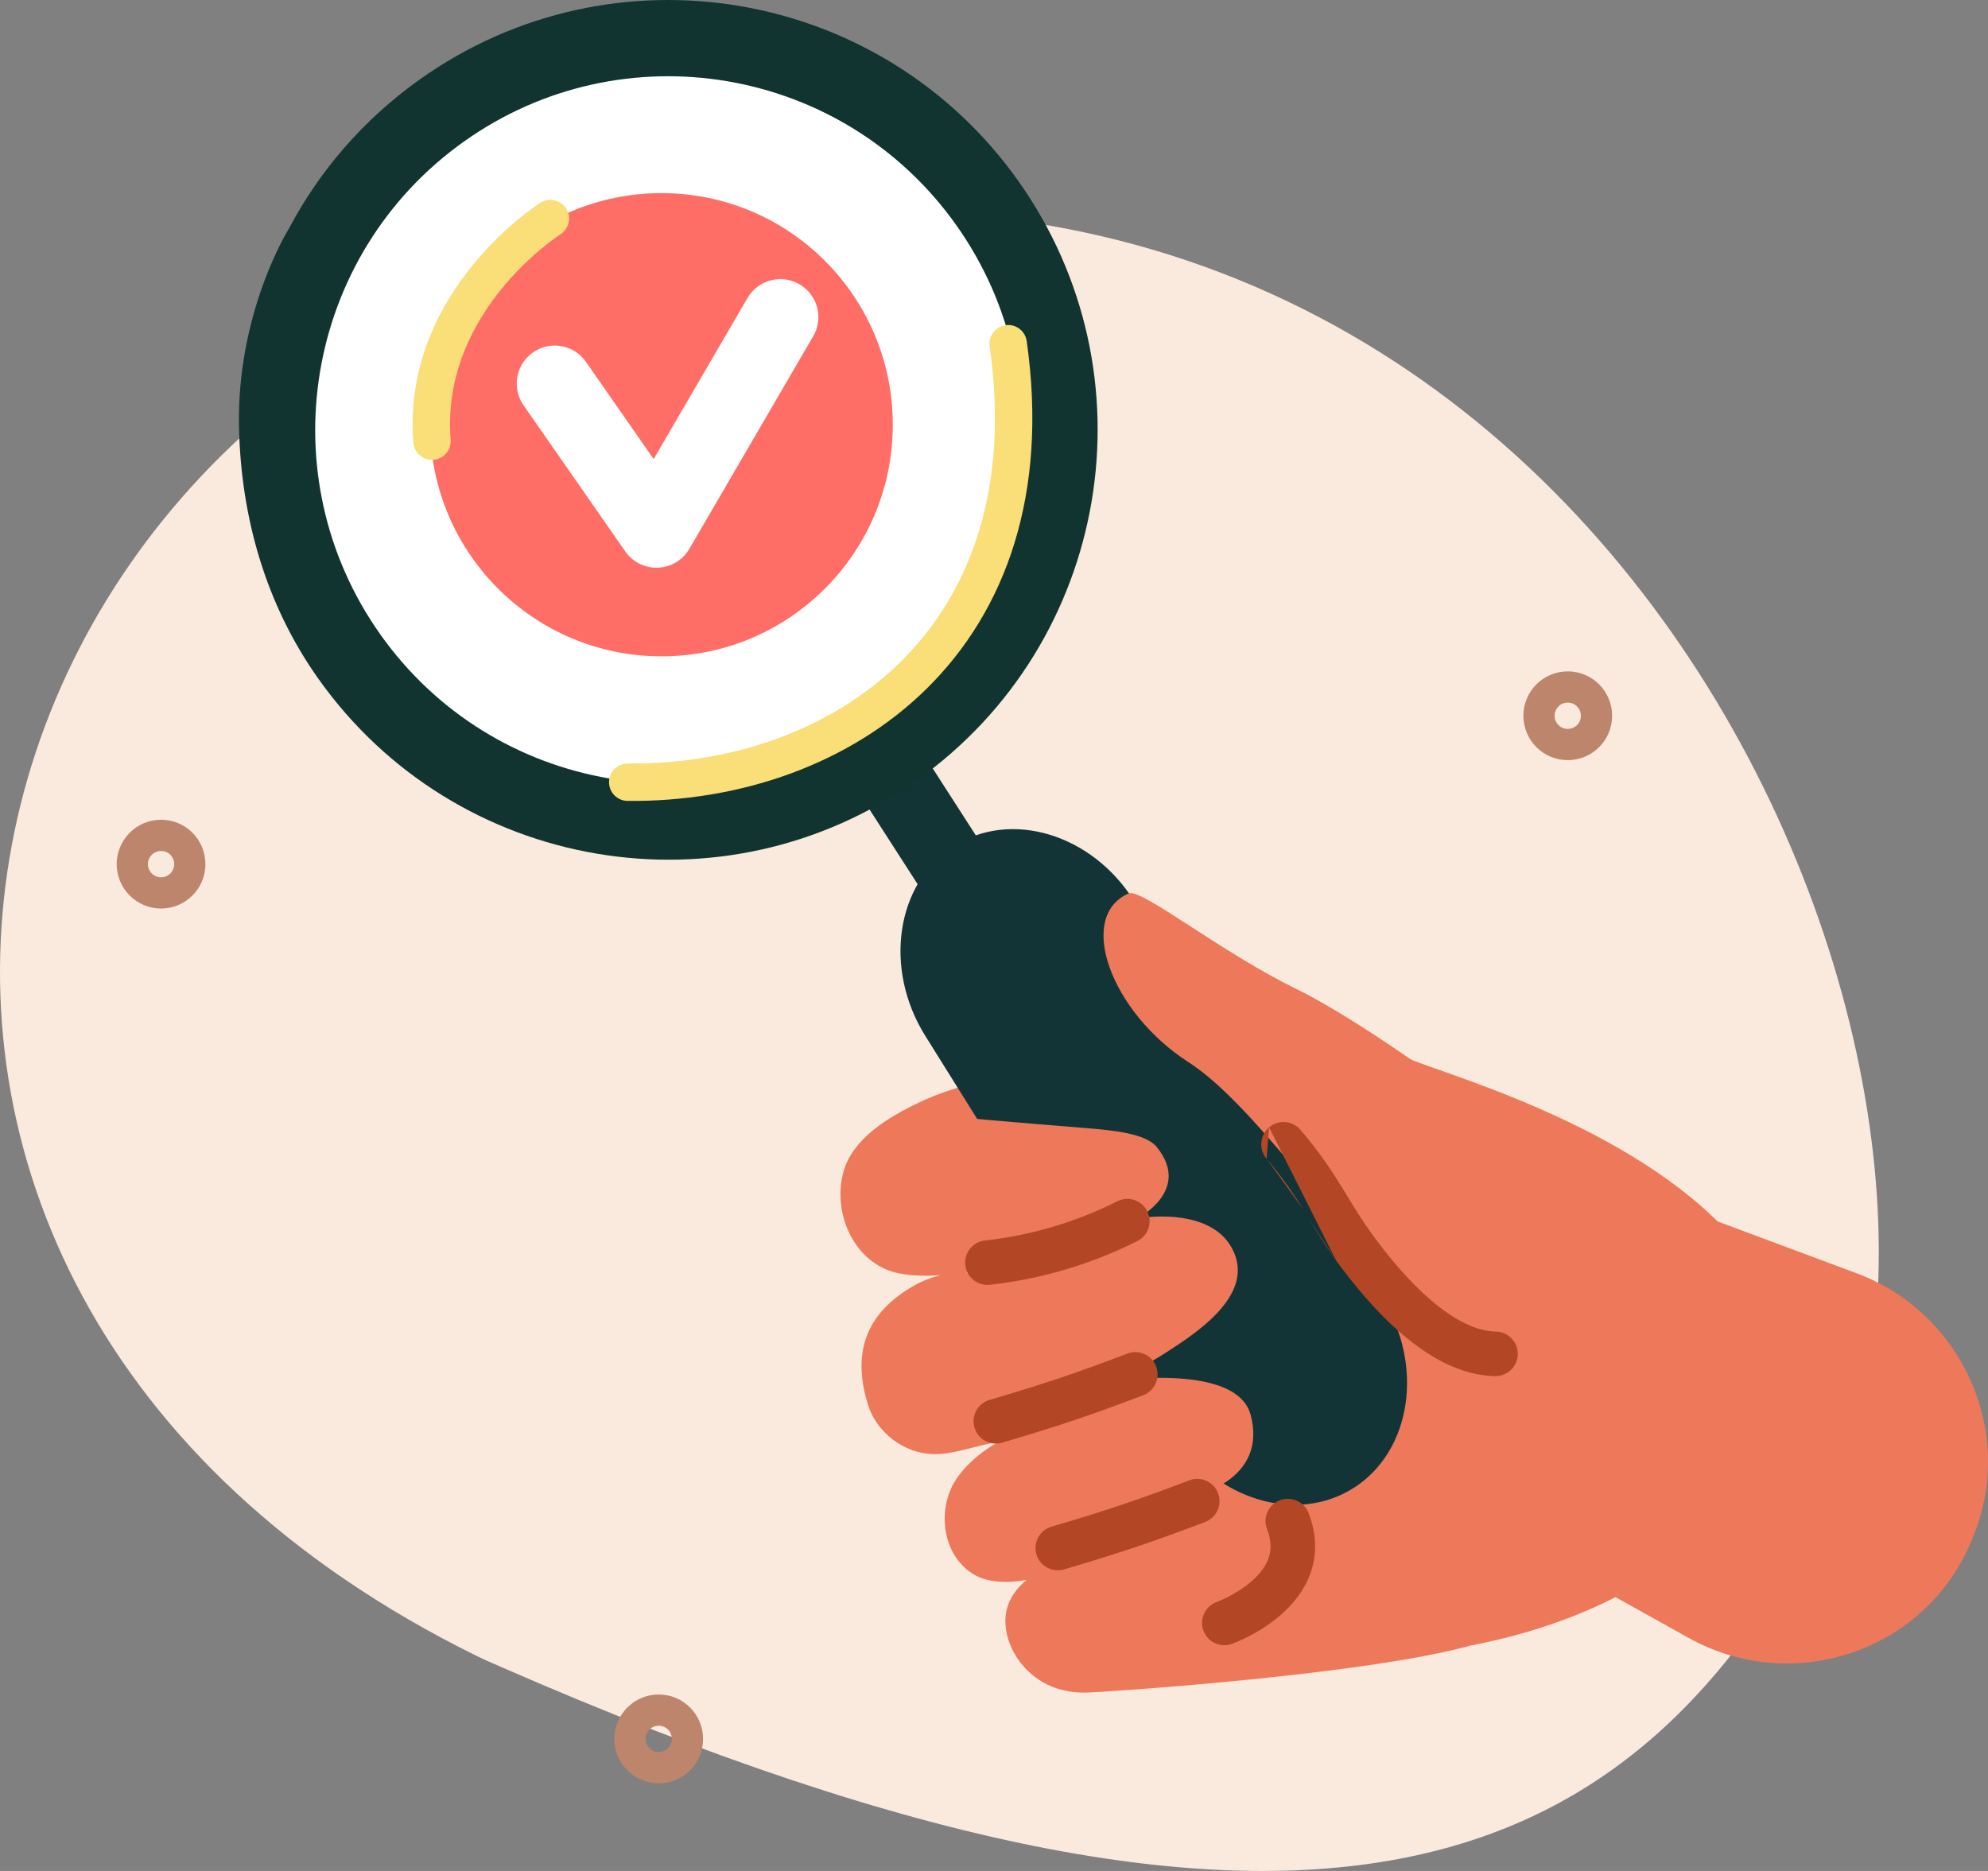 <svg width="187" height="176" viewBox="0 0 187 176" fill="none" xmlns="http://www.w3.org/2000/svg">
<rect x="0" y="0" width="187" height="176" fill="#808080" stroke="none"/>
<g clip-path="url(#clip0_139_21038)">
<path d="M60.636 22.118C-6.147 35.617 -26.654 120.527 44.822 155.766C45.579 156.139 46.364 156.472 47.151 156.817C125.928 191.256 154.267 175.053 171.616 141.888C191.636 103.616 152.481 3.554 60.636 22.118Z" fill="#FAEADD"/>
<path d="M61.857 77.748C82.713 77.748 99.619 60.819 99.619 39.936C99.619 19.053 82.713 2.125 61.857 2.125C41.002 2.125 24.096 19.053 24.096 39.936C24.096 60.819 41.002 77.748 61.857 77.748Z" fill="white"/>
<path d="M114.22 97.38C108.25 98.804 93.309 100.449 86.562 103.656C83.508 105.107 80.263 107.068 79.363 110.156C78.325 113.722 79.996 118.133 83.543 119.489C84.946 120.026 86.726 120.072 88.53 119.95C87.557 120.167 86.476 120.58 85.272 121.362C81.765 123.641 80.034 126.969 81.646 132.144C82.456 134.743 85.018 136.773 87.925 136.788C89.683 136.797 91.408 136.101 93.997 135.602C91.981 136.682 90.164 138.414 89.445 140.057C88.201 142.903 88.953 146.532 91.626 148.12C92.886 148.869 94.727 148.959 96.565 148.619C94.999 149.92 94.068 151.731 94.851 154.244C95.526 156.408 97.859 159.421 102.449 159.213C104.871 159.103 128.323 157.548 138.354 154.792C165.782 149.485 173.996 128.851 163.078 116.49C153.508 105.657 135.284 100.929 132.079 99.407C126.073 96.554 123.062 104.944 114.227 97.373L114.22 97.38ZM93.241 119.431C93.437 119.409 93.47 119.683 93.274 119.714C92.575 119.829 91.75 119.738 90.786 119.732C91.648 119.628 92.48 119.515 93.241 119.431Z" fill="#ED795A"/>
<path d="M86.01 69.602L80.054 73.446L89.659 88.37L95.615 84.526L86.01 69.602Z" fill="#123435"/>
<path d="M127.377 139.94C121.971 143.422 114.313 141.097 110.363 134.774L87.037 97.446C83.084 91.121 84.275 83.097 89.681 79.614C95.087 76.132 102.745 78.457 106.695 84.78L130.021 122.108C133.974 128.433 132.783 136.457 127.377 139.94Z" fill="#123437"/>
<path d="M22.486 40.435C22.706 48.545 24.903 56.741 29.951 63.857C42.87 82.059 68.077 86.33 86.255 73.397C104.434 60.464 108.7 35.221 95.784 17.019C82.866 -1.186 57.658 -5.457 39.48 7.476C34.164 11.257 30.038 16.091 27.183 21.493C27.183 21.493 22.186 29.409 22.486 40.433V40.435ZM82.109 67.549C67.155 78.19 46.418 74.676 35.792 59.703C25.165 44.729 28.674 23.965 43.628 13.324C58.582 2.683 79.319 6.197 89.945 21.171C100.572 36.144 97.063 56.909 82.109 67.549Z" fill="#123431"/>
<path d="M99.876 132.371C99.876 132.371 106.638 129.193 109.518 127.338C112.401 125.483 117.886 121.993 116.073 117.81C114.113 113.287 106.969 114.621 106.969 114.621C106.969 114.621 112.161 111.995 108.795 107.885C107.767 106.631 104.792 106.326 101.927 106.101C95.903 105.626 89.172 105.019 89.172 105.019L90.822 115.438L97.394 128.787L99.878 132.371H99.876Z" fill="#ED795A"/>
<path d="M112.463 153.548C112.463 153.548 114.854 152.404 117.752 150.611C120.65 148.818 123.665 143.157 118.032 140.978C114.384 139.564 112.968 140.478 112.968 140.478C112.968 140.478 119.172 138.981 117.65 133.126C116.166 127.411 101.219 130.383 101.219 130.383L102.719 140.213L109.082 152.744L112.463 153.548Z" fill="#ED795A"/>
<path fill-rule="evenodd" clip-rule="evenodd" d="M107.915 113.93C108.436 114.963 108.021 116.224 106.987 116.745C102.654 118.929 97.93 120.328 93.109 120.857C91.959 120.983 90.924 120.152 90.798 119.002C90.672 117.851 91.502 116.816 92.653 116.69C96.976 116.216 101.215 114.96 105.101 113.001C106.134 112.48 107.394 112.896 107.915 113.93Z" fill="#B34725"/>
<path fill-rule="evenodd" clip-rule="evenodd" d="M114.579 140.469C114.989 141.551 114.444 142.761 113.362 143.172C108.503 145.013 105.716 145.973 100.092 147.634C98.982 147.962 97.816 147.328 97.489 146.218C97.161 145.108 97.795 143.942 98.905 143.614C104.423 141.984 107.111 141.058 111.877 139.252C112.959 138.841 114.169 139.386 114.579 140.469Z" fill="#B34725"/>
<path fill-rule="evenodd" clip-rule="evenodd" d="M108.754 128.545C109.164 129.628 108.619 130.838 107.537 131.248C102.678 133.09 99.891 134.05 94.267 135.711C93.157 136.038 91.991 135.404 91.663 134.294C91.336 133.184 91.97 132.018 93.08 131.69C98.598 130.061 101.286 129.135 106.052 127.328C107.134 126.918 108.344 127.463 108.754 128.545Z" fill="#B34725"/>
<path d="M128.095 116.598L138.841 117.316C136.192 116.589 140.861 105.566 140.861 105.566C140.861 105.566 129.084 96.534 121.913 93.02C114.648 89.458 107.348 83.51 106.148 84.049C101.209 86.255 104.524 95.248 111.803 99.924C117.899 103.837 125.665 115.666 128.095 116.6V116.598Z" fill="#ED795A"/>
<path fill-rule="evenodd" clip-rule="evenodd" d="M120.374 141.136C121.452 140.716 122.667 141.249 123.088 142.328C123.904 144.423 123.864 146.365 123.244 148.061C122.643 149.705 121.551 150.975 120.481 151.908C119.406 152.846 118.262 153.521 117.409 153.957C116.978 154.178 116.608 154.344 116.34 154.457C116.206 154.513 116.096 154.557 116.017 154.588C115.977 154.603 115.944 154.616 115.92 154.625L115.889 154.636L115.879 154.64L115.874 154.641L115.873 154.642C115.872 154.642 115.871 154.643 115.176 152.703L115.871 154.643C114.781 155.033 113.582 154.466 113.192 153.376C112.802 152.288 113.367 151.09 114.453 150.698C114.453 150.698 114.453 150.698 114.453 150.698C114.454 150.698 114.455 150.697 114.458 150.696C114.465 150.693 114.48 150.688 114.502 150.679C114.546 150.662 114.617 150.634 114.711 150.594C114.899 150.515 115.174 150.392 115.501 150.225C116.166 149.885 116.992 149.389 117.727 148.748C118.468 148.102 119.028 147.386 119.308 146.621C119.568 145.909 119.639 145.02 119.183 143.85C118.762 142.772 119.296 141.557 120.374 141.136ZM114.455 150.697C114.455 150.697 114.456 150.697 114.456 150.697C114.457 150.697 114.457 150.696 114.458 150.696L115.165 152.669C114.458 150.696 114.457 150.696 114.457 150.697M114.456 150.697C114.456 150.697 114.455 150.697 114.455 150.697L114.456 150.697Z" fill="#B34725"/>
<path d="M137.712 142.294L158.835 154.074C168.475 159.452 180.747 155.503 185.242 145.408C185.399 145.057 185.549 144.697 185.696 144.326C189.567 134.524 184.505 123.453 174.642 119.776L157.055 113.217C157.055 113.217 144.953 119.787 143.164 119.467C128.799 116.887 153.916 128.19 153.916 128.19L137.714 142.292L137.712 142.294Z" fill="#ED795A"/>
<path fill-rule="evenodd" clip-rule="evenodd" d="M147.47 66.092C146.789 66.092 146.235 66.645 146.235 67.331C146.235 68.016 146.789 68.569 147.47 68.569C148.15 68.569 148.705 68.016 148.705 67.331C148.705 66.645 148.15 66.092 147.47 66.092ZM143.297 67.331C143.297 65.025 145.164 63.154 147.47 63.154C149.776 63.154 151.643 65.025 151.643 67.331C151.643 69.636 149.776 71.507 147.47 71.507C145.164 71.507 143.297 69.636 143.297 67.331Z" fill="#BD866C"/>
<path fill-rule="evenodd" clip-rule="evenodd" d="M61.961 162.339C61.281 162.339 60.726 162.892 60.726 163.577C60.726 164.263 61.281 164.816 61.961 164.816C62.642 164.816 63.196 164.263 63.196 163.577C63.196 162.892 62.642 162.339 61.961 162.339ZM57.788 163.577C57.788 161.272 59.655 159.4 61.961 159.4C64.267 159.4 66.134 161.272 66.134 163.577C66.134 165.882 64.267 167.754 61.961 167.754C59.655 167.754 57.788 165.882 57.788 163.577Z" fill="#BD866C"/>
<path fill-rule="evenodd" clip-rule="evenodd" d="M15.15 80.05C14.47 80.05 13.915 80.603 13.915 81.288C13.915 81.974 14.47 82.527 15.15 82.527C15.831 82.527 16.386 81.974 16.386 81.288C16.386 80.603 15.831 80.05 15.15 80.05ZM10.977 81.288C10.977 78.983 12.844 77.112 15.15 77.112C17.457 77.112 19.323 78.983 19.323 81.288C19.323 83.594 17.457 85.465 15.15 85.465C12.844 85.465 10.977 83.594 10.977 81.288Z" fill="#BD866C"/>
<path fill-rule="evenodd" clip-rule="evenodd" d="M119.376 106.047C120.257 105.296 121.58 105.402 122.33 106.283C124.086 108.343 125.194 110.018 126.164 111.585C126.382 111.937 126.59 112.277 126.793 112.611C127.5 113.771 128.159 114.853 129.061 116.095L129.062 116.096C130.56 118.163 132.493 120.505 134.615 122.32C136.785 124.174 138.871 125.234 140.705 125.26C141.862 125.276 142.787 126.227 142.771 127.384C142.755 128.542 141.804 129.467 140.647 129.451C137.347 129.406 134.322 127.583 131.892 125.506C129.416 123.39 127.261 120.753 125.669 118.557M119.376 106.047C118.495 106.798 118.39 108.121 119.14 109.002L119.376 106.047ZM119.14 109.002C120.713 110.848 121.699 112.334 122.601 113.792L119.14 109.002ZM122.601 113.792C122.79 114.097 122.979 114.407 123.171 114.723L122.601 113.792ZM123.171 114.723C123.89 115.904 124.658 117.165 125.669 118.557L123.171 114.723Z" fill="#B34725"/>
<path d="M62.222 61.741C74.239 61.741 83.98 51.987 83.98 39.954C83.98 27.921 74.239 18.167 62.222 18.167C50.205 18.167 40.464 27.921 40.464 39.954C40.464 51.987 50.205 61.741 62.222 61.741Z" fill="#FF6E66"/>
<path d="M52.182 36.083L61.752 49.83L73.404 29.832" stroke="white" stroke-width="7.15" stroke-linecap="round" stroke-linejoin="round"/>
<path fill-rule="evenodd" clip-rule="evenodd" d="M94.585 30.59C95.548 30.453 96.439 31.122 96.576 32.085C98.627 46.51 94.578 57.453 87.206 64.743C79.883 71.986 69.461 75.448 59.03 75.341C58.058 75.331 57.278 74.534 57.288 73.562C57.298 72.591 58.094 71.811 59.066 71.821C68.745 71.921 78.199 68.702 84.732 62.24C91.216 55.827 95.005 46.042 93.091 32.58C92.954 31.618 93.623 30.727 94.585 30.59Z" fill="#FADE78"/>
<path fill-rule="evenodd" clip-rule="evenodd" d="M52.711 22.047C52.71 22.047 52.709 22.048 52.708 22.048L51.806 20.623C52.708 22.048 52.709 22.048 52.709 22.047L52.709 22.048L52.693 22.058C52.676 22.069 52.649 22.087 52.611 22.112C52.536 22.163 52.42 22.242 52.27 22.35C51.968 22.565 51.53 22.893 51.002 23.329C49.944 24.203 48.544 25.499 47.176 27.179C44.436 30.548 41.917 35.347 42.39 41.36C42.466 42.329 41.742 43.176 40.773 43.252C39.804 43.328 38.957 42.605 38.881 41.636C38.314 34.419 41.361 28.75 44.447 24.958C45.992 23.058 47.569 21.6 48.761 20.615C49.358 20.122 49.862 19.744 50.222 19.487C50.403 19.358 50.547 19.259 50.65 19.19C50.701 19.155 50.742 19.128 50.771 19.109C50.786 19.099 50.798 19.092 50.807 19.086L50.819 19.079L50.822 19.076L50.824 19.075C50.825 19.075 50.825 19.074 51.767 20.561L50.825 19.074C51.647 18.554 52.734 18.798 53.254 19.62C53.773 20.44 53.53 21.526 52.711 22.047Z" fill="#FADE78"/>
</g>
<defs>
<clipPath id="clip0_139_21038">
<rect width="187" height="176" fill="white"/>
</clipPath>
</defs>
</svg>
